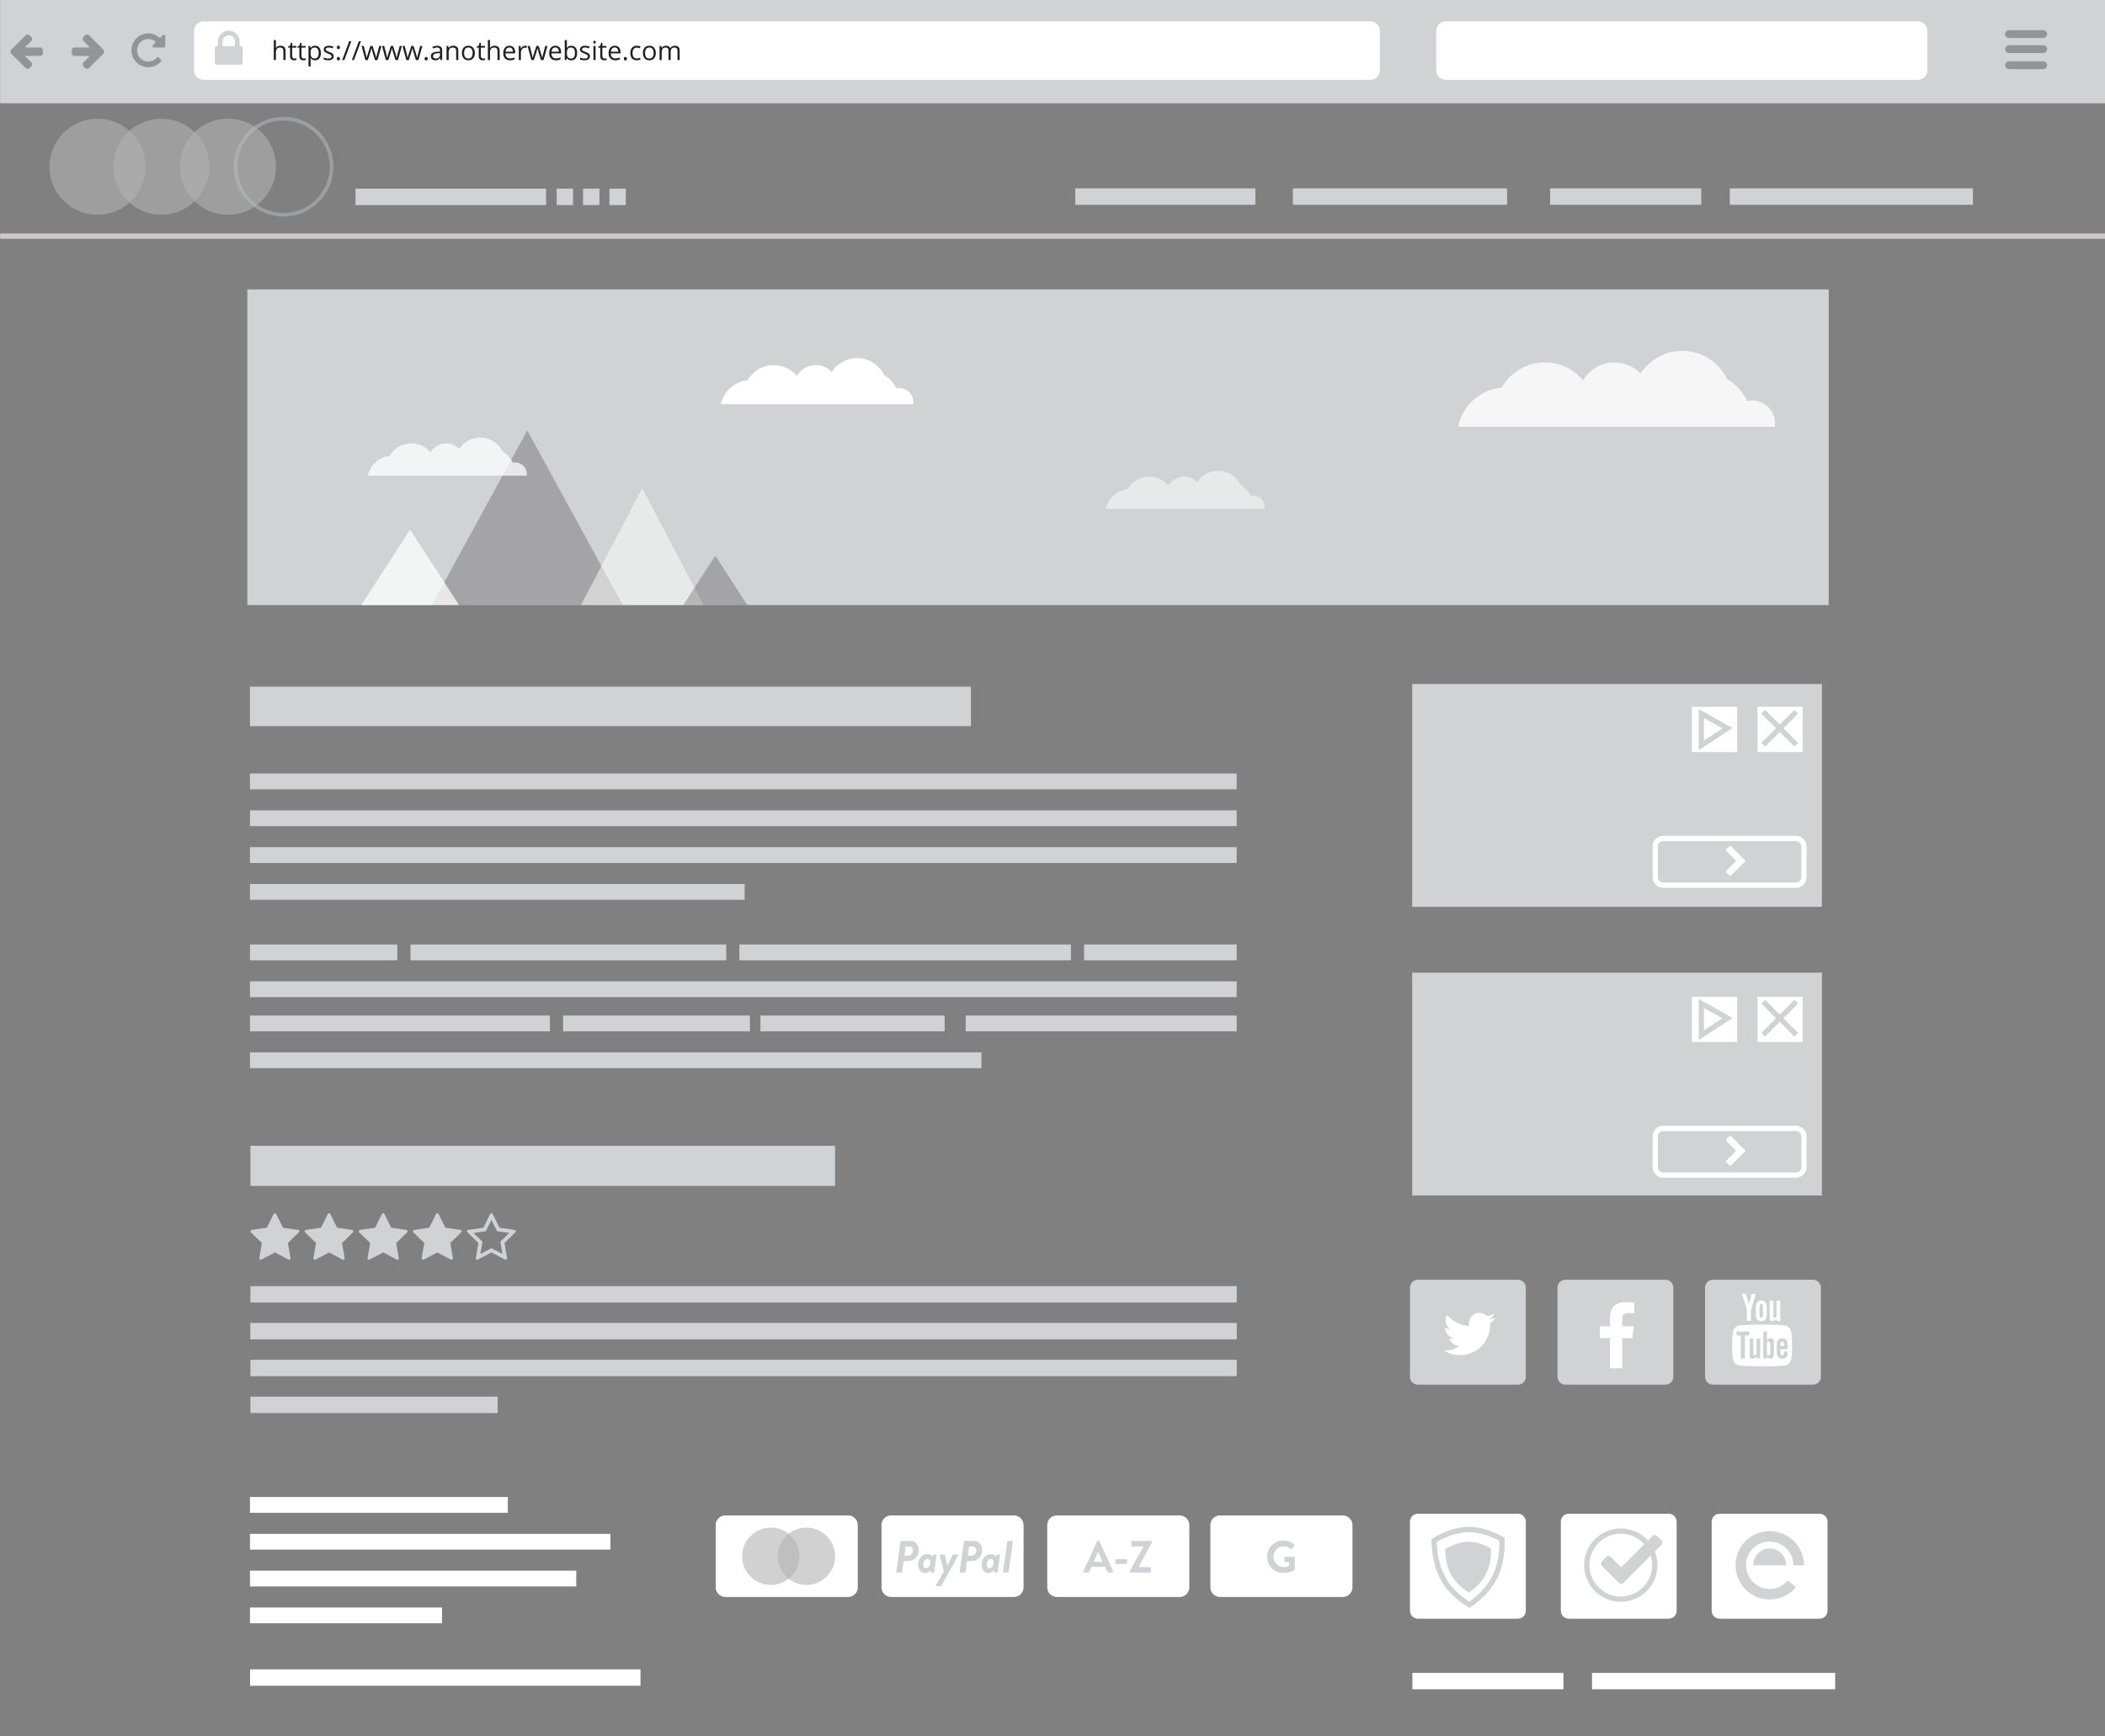<?xml version="1.0" encoding="utf-8"?>
<!-- Generator: Adobe Illustrator 16.0.0, SVG Export Plug-In . SVG Version: 6.00 Build 0)  -->
<!DOCTYPE svg PUBLIC "-//W3C//DTD SVG 1.1//EN" "http://www.w3.org/Graphics/SVG/1.1/DTD/svg11.dtd">
<svg version="1.1" id="Layer_1" xmlns="http://www.w3.org/2000/svg" xmlns:xlink="http://www.w3.org/1999/xlink" x="0px" y="0px"
	 width="800px" height="660px" viewBox="0 0 800 660" enable-background="new 0 0 800 660" xml:space="preserve">
<rect x="0" y="0" width="800" height="660" fill="#808080" stroke="none"/>
<g>
	<path fill="#FFFFFF" d="M452,603.361c0,2.009-1.646,3.64-3.68,3.64H401.68c-2.034,0-3.679-1.631-3.679-3.64V579.64
		c0-2.011,1.646-3.64,3.679-3.64h46.641c2.033,0,3.68,1.629,3.68,3.64V603.361z"/>
	<g>
		<rect x="398" y="585.704" fill="none" width="53.947" height="16.174"/>
		<path fill="#D0D2D3" d="M411.699,597.278l5.338-11.555c0.051-0.103,0.137-0.188,0.293-0.188h0.172c0.17,0,0.24,0.086,0.291,0.188
			l5.289,11.555c0.104,0.224-0.035,0.445-0.293,0.445h-1.494c-0.256,0-0.377-0.104-0.498-0.344l-0.84-1.854h-5.133l-0.842,1.854
			c-0.068,0.172-0.223,0.344-0.498,0.344h-1.492C411.732,597.726,411.596,597.502,411.699,597.278z M419.115,593.622l-1.717-3.776
			h-0.053l-1.682,3.776H419.115z"/>
		<path fill="#D0D2D3" d="M423.875,594.12v-1.15c0-0.188,0.139-0.326,0.326-0.326h3.828c0.188,0,0.326,0.14,0.326,0.326v1.15
			c0,0.172-0.139,0.309-0.326,0.309h-3.828C424.012,594.429,423.875,594.292,423.875,594.12z"/>
		<path fill="#D0D2D3" d="M429.438,597.09l5.115-9.233v-0.068h-4.293c-0.17,0-0.324-0.154-0.324-0.326v-1.425
			c0-0.172,0.154-0.326,0.324-0.326h7.178c0.17,0,0.326,0.154,0.326,0.326v0.224l-5.049,9.355v0.033h4.377
			c0.189,0,0.326,0.153,0.326,0.324v1.428c0,0.172-0.137,0.325-0.326,0.325h-7.328c-0.174,0-0.326-0.153-0.326-0.325V597.09
			L429.438,597.09z"/>
	</g>
</g>
<g>
	<path fill="#FFFFFF" d="M514,603.361c0,2.009-1.646,3.64-3.68,3.64h-46.639c-2.033,0-3.682-1.631-3.682-3.64V579.64
		c0-2.011,1.646-3.64,3.682-3.64h46.641c2.031,0,3.678,1.629,3.678,3.64V603.361L514,603.361z"/>
	<g>
		<rect x="460" y="585.704" fill="none" width="53.947" height="16.174"/>
		<path fill="#D0D2D3" d="M487.729,585.537c1.545,0,3.021,0.601,4.188,1.597c0.137,0.138,0.154,0.344,0.018,0.48l-1.064,1.113
			c-0.137,0.14-0.291,0.14-0.445,0c-0.738-0.65-1.648-0.993-2.592-0.993c-2.146,0-3.846,1.837-3.846,3.98
			c0,2.129,1.699,3.932,3.863,3.932c0.961,0,1.699-0.291,2.041-0.43v-1.459h-1.373c-0.188,0-0.326-0.138-0.326-0.31v-1.355
			c0-0.188,0.139-0.326,0.326-0.326h3.297c0.17,0,0.309,0.154,0.309,0.326v4.396c0,0.137-0.068,0.223-0.139,0.272
			c0,0-1.768,1.116-4.256,1.116c-3.418,0-6.164-2.713-6.164-6.146C481.564,588.301,484.311,585.537,487.729,585.537z"/>
	</g>
</g>
<g>
	<rect x="95" y="372.999" fill="#D0D2D3" width="375" height="6"/>
	<rect x="95" y="385.999" fill="#D0D2D3" width="114" height="6"/>
	<rect x="214" y="385.999" fill="#D0D2D3" width="71" height="6"/>
	<rect x="289" y="385.999" fill="#D0D2D3" width="70" height="6"/>
	<rect x="367" y="385.999" fill="#D0D2D3" width="103" height="6"/>
	<rect x="95" y="399.999" fill="#D0D2D3" width="278" height="6"/>
	<rect x="412" y="358.999" fill="#D0D2D3" width="58" height="6"/>
	<rect x="281" y="358.999" fill="#D0D2D3" width="126" height="6"/>
	<rect x="156" y="358.999" fill="#D0D2D3" width="120" height="6"/>
	<rect x="95" y="358.999" fill="#D0D2D3" width="56" height="6"/>
</g>
<g>
	<rect x="94" y="110" fill="#D0D2D3" width="601" height="119.98"/>
	<polygon opacity="0.25" fill="#231F20" enable-background="new    " points="200.393,163.612 218.539,196.807 236.687,230 
		200.393,230 164.097,230 182.243,196.807 	"/>
	<polygon opacity="0.5" fill="#FFFFFF" enable-background="new    " points="244.083,185.528 255.735,207.766 267.386,230 
		244.083,230 220.779,230 232.43,207.766 	"/>
	<polygon opacity="0.75" fill="#FFFFFF" enable-background="new    " points="155.881,201.301 165.167,215.651 174.455,230 
		155.881,230 137.305,230 146.592,215.651 	"/>
	<polygon opacity="0.25" fill="#231F20" enable-background="new    " points="271.854,211.189 277.94,220.595 284.028,230 
		271.854,230 259.678,230 265.765,220.595 	"/>
	<path opacity="0.8" fill="#FFFFFF" enable-background="new    " d="M674.53,162.243c0.062-0.411,0.098-0.831,0.098-1.253
		c0-4.856-3.942-8.79-8.812-8.79c-0.615,0-1.216,0.066-1.798,0.183c-1.638-3.48-4.308-6.377-7.622-8.298
		c-3.044-6.331-9.513-10.718-17.026-10.718c-6.656,0-12.487,3.44-15.856,8.621c-2.518-2.597-6.049-4.224-9.96-4.224
		c-5.082,0-9.509,2.731-11.921,6.798c-3.465-4.152-8.686-6.798-14.524-6.798c-7.029,0-13.148,3.834-16.399,9.514
		c-8.271,0.829-14.961,6.981-16.59,14.965H674.53z"/>
	<path fill="#FFFFFF" d="M347.051,153.626c0.03-0.245,0.06-0.499,0.06-0.761c0-2.947-2.394-5.325-5.347-5.325
		c-0.372,0-0.739,0.033-1.092,0.107c-0.993-2.116-2.608-3.867-4.623-5.033c-1.848-3.844-5.77-6.502-10.332-6.502
		c-4.035,0-7.577,2.082-9.622,5.229c-1.523-1.578-3.667-2.567-6.038-2.567c-3.081,0-5.771,1.666-7.228,4.124
		c-2.104-2.513-5.274-4.124-8.814-4.124c-4.266,0-7.977,2.333-9.951,5.777c-5.012,0.499-9.071,4.231-10.059,9.074L347.051,153.626
		L347.051,153.626z"/>
	<path opacity="0.75" fill="#FFFFFF" enable-background="new    " d="M200.165,180.799c0.031-0.206,0.049-0.417,0.049-0.629
		c0-2.434-1.978-4.407-4.42-4.407c-0.309,0-0.609,0.032-0.901,0.091c-0.821-1.747-2.16-3.199-3.823-4.162
		c-1.525-3.175-4.768-5.375-8.537-5.375c-3.339,0-6.264,1.725-7.954,4.322c-1.262-1.301-3.033-2.118-4.994-2.118
		c-2.548,0-4.769,1.37-5.978,3.41c-1.736-2.082-4.355-3.41-7.283-3.41c-3.526,0-6.595,1.923-8.225,4.771
		c-4.147,0.417-7.501,3.502-8.319,7.506L200.165,180.799L200.165,180.799z"/>
	<path opacity="0.5" fill="#FFFFFF" enable-background="new    " d="M480.637,193.417c0.031-0.207,0.049-0.417,0.049-0.628
		c0-2.436-1.978-4.409-4.421-4.409c-0.308,0-0.607,0.033-0.897,0.091c-0.822-1.745-2.161-3.199-3.824-4.161
		c-1.524-3.175-4.768-5.375-8.537-5.375c-3.337,0-6.263,1.725-7.953,4.322c-1.261-1.302-3.031-2.118-4.993-2.118
		c-2.549,0-4.77,1.37-5.979,3.41c-1.736-2.083-4.356-3.41-7.283-3.41c-3.524,0-6.595,1.924-8.225,4.771
		c-4.147,0.417-7.501,3.502-8.319,7.506L480.637,193.417L480.637,193.417z"/>
</g>
<g>
	<rect x="95.164" y="488.854" fill="#D0D2D3" width="374.854" height="6.227"/>
	<rect x="95.127" y="502.85" fill="#D0D2D3" width="374.895" height="6.227"/>
	<rect x="95.164" y="516.844" fill="#D0D2D3" width="374.854" height="6.232"/>
	<rect x="95.164" y="530.848" fill="#D0D2D3" width="93.974" height="6.232"/>
</g>
<g>
	<rect x="95" y="568.999" fill="#FFFFFF" width="98" height="6"/>
	<rect x="95.036" y="634.511" fill="#FFFFFF" width="148.386" height="6.225"/>
	<rect x="95" y="582.999" fill="#FFFFFF" width="137" height="6"/>
	<rect x="95" y="596.999" fill="#FFFFFF" width="124" height="6"/>
	<rect x="95" y="610.999" fill="#FFFFFF" width="73" height="6"/>
</g>
<g>
	<rect x="95" y="293.999" fill="#D0D2D3" width="375" height="6"/>
	<rect x="95" y="307.999" fill="#D0D2D3" width="375" height="6"/>
</g>
<rect x="95" y="261" fill="#D0D2D3" width="274" height="15"/>
<rect x="95.164" y="435.518" fill="#D0D2D3" width="222.193" height="15.242"/>
<rect x="657.398" y="71.6" fill="#D0D2D3" width="92.416" height="6.232"/>
<rect x="135.121" y="71.706" fill="#D0D2D3" width="72.415" height="6.232"/>
<rect x="211.564" y="71.706" fill="#D0D2D3" width="6.23" height="6.232"/>
<rect x="221.586" y="71.706" fill="#D0D2D3" width="6.23" height="6.232"/>
<rect x="231.607" y="71.706" fill="#D0D2D3" width="6.23" height="6.232"/>
<rect x="589.126" y="71.6" fill="#D0D2D3" width="57.415" height="6.232"/>
<rect x="408.677" y="71.6" fill="#D0D2D3" width="68.415" height="6.232"/>
<rect x="491.355" y="71.6" fill="#D0D2D3" width="81.416" height="6.232"/>
<rect x="605.043" y="635.844" fill="#FFFFFF" width="92.416" height="6.232"/>
<rect x="536.771" y="635.844" fill="#FFFFFF" width="57.412" height="6.232"/>
<rect x="0.047" y="-0.002" fill="#D0D2D3" width="800" height="39.242"/>
<path fill="#FFFFFF" d="M524.405,26.743c0,1.996-1.617,3.613-3.612,3.613H77.36c-1.994,0-3.612-1.617-3.612-3.613v-15.02
	c0-1.995,1.618-3.612,3.612-3.612h443.433c1.995,0,3.612,1.617,3.612,3.612V26.743z"/>
<path fill="#FFFFFF" d="M732.5,26.743c0,1.996-1.617,3.613-3.613,3.613H549.455c-1.995,0-3.613-1.617-3.613-3.613v-15.02
	c0-1.995,1.618-3.612,3.613-3.612h179.432c1.996,0,3.613,1.617,3.613,3.612V26.743z"/>
<path fill="#929497" d="M16.285,19.108v1.07c0,0.298-0.091,0.549-0.271,0.758c-0.182,0.209-0.417,0.314-0.707,0.314H9.419
	l2.451,2.457c0.211,0.201,0.317,0.453,0.317,0.753c0,0.302-0.106,0.554-0.317,0.753l-0.628,0.637
	c-0.206,0.206-0.457,0.309-0.753,0.309c-0.29,0-0.543-0.104-0.761-0.309l-5.445-5.453c-0.205-0.207-0.309-0.457-0.309-0.753
	c0-0.289,0.104-0.544,0.309-0.761l5.445-5.436c0.212-0.214,0.466-0.318,0.761-0.318c0.29,0,0.541,0.104,0.753,0.318l0.628,0.618
	c0.211,0.213,0.317,0.465,0.317,0.762c0,0.295-0.106,0.548-0.317,0.762L9.419,18.04h5.888c0.29,0,0.525,0.102,0.707,0.312
	C16.194,18.561,16.285,18.812,16.285,19.108z"/>
<path fill="#929497" d="M39.598,19.644c0,0.301-0.104,0.555-0.311,0.761l-5.443,5.445c-0.219,0.206-0.472,0.309-0.762,0.309
	c-0.284,0-0.535-0.104-0.752-0.309l-0.628-0.626c-0.212-0.212-0.318-0.467-0.318-0.763c0-0.294,0.106-0.548,0.318-0.761l2.45-2.449
	h-5.888c-0.29,0-0.525-0.105-0.706-0.314c-0.182-0.208-0.272-0.46-0.272-0.758v-1.07c0-0.295,0.091-0.547,0.272-0.756
	c0.181-0.21,0.416-0.312,0.706-0.312h5.888l-2.45-2.459c-0.212-0.203-0.318-0.453-0.318-0.753c0-0.301,0.106-0.553,0.318-0.754
	l0.628-0.626c0.212-0.214,0.461-0.318,0.752-0.318c0.295,0,0.55,0.104,0.762,0.318l5.443,5.444
	C39.494,19.085,39.598,19.337,39.598,19.644z"/>
<path fill="#929497" d="M62.784,13.756v3.746c0,0.146-0.053,0.271-0.158,0.377c-0.106,0.105-0.232,0.161-0.377,0.161h-3.747
	c-0.234,0-0.399-0.113-0.493-0.338c-0.095-0.217-0.056-0.407,0.116-0.574l1.155-1.155c-0.826-0.764-1.799-1.145-2.919-1.145
	c-0.58,0-1.134,0.113-1.661,0.339c-0.526,0.225-0.981,0.531-1.367,0.916c-0.385,0.383-0.689,0.839-0.916,1.366
	c-0.225,0.528-0.339,1.082-0.339,1.661c0,0.58,0.114,1.134,0.339,1.662c0.227,0.527,0.531,0.98,0.916,1.366
	c0.386,0.385,0.841,0.689,1.367,0.917c0.527,0.225,1.081,0.337,1.661,0.337c0.663,0,1.29-0.146,1.881-0.434
	c0.592-0.29,1.091-0.699,1.498-1.229c0.039-0.055,0.103-0.089,0.192-0.102c0.077,0,0.147,0.025,0.208,0.076l1.146,1.152
	c0.05,0.047,0.077,0.104,0.08,0.172c0.002,0.07-0.019,0.132-0.063,0.189c-0.608,0.736-1.344,1.306-2.208,1.711
	c-0.864,0.404-1.776,0.606-2.734,0.606c-0.871,0-1.701-0.171-2.493-0.512c-0.792-0.339-1.476-0.796-2.049-1.37
	c-0.574-0.576-1.031-1.258-1.371-2.049c-0.34-0.793-0.511-1.623-0.511-2.494c0-0.869,0.171-1.701,0.511-2.493
	c0.34-0.791,0.797-1.473,1.371-2.046c0.573-0.577,1.257-1.034,2.049-1.373c0.792-0.339,1.622-0.51,2.493-0.51
	c0.819,0,1.612,0.155,2.379,0.464c0.767,0.308,1.449,0.747,2.045,1.309l1.087-1.079c0.162-0.171,0.356-0.211,0.586-0.117
	C62.676,13.356,62.784,13.521,62.784,13.756z"/>
<g>
	<path fill="#D0D2D3" d="M92.242,18.414v5.304c0,0.245-0.086,0.454-0.258,0.625c-0.172,0.172-0.381,0.258-0.627,0.258H82.52
		c-0.246,0-0.455-0.086-0.627-0.258c-0.172-0.171-0.258-0.381-0.258-0.625v-5.304c0-0.246,0.086-0.453,0.258-0.626
		c0.172-0.171,0.381-0.257,0.627-0.257h0.294v-1.768c0-1.13,0.405-2.1,1.216-2.909c0.811-0.811,1.779-1.216,2.909-1.216
		s2.099,0.405,2.909,1.216c0.811,0.81,1.216,1.779,1.216,2.909v1.768h0.294c0.246,0,0.455,0.086,0.627,0.257
		C92.156,17.961,92.242,18.168,92.242,18.414z M84.582,17.531h4.713v-1.768c0-0.652-0.229-1.207-0.689-1.667
		c-0.461-0.46-1.017-0.69-1.667-0.69c-0.651,0-1.206,0.229-1.667,0.69c-0.46,0.461-0.689,1.016-0.689,1.667L84.582,17.531
		L84.582,17.531z"/>
</g>
<g>
	<rect x="103.188" y="15.227" fill="none" width="196.131" height="10.306"/>
	<path fill="#231F20" d="M107.709,22.827v-3.462c0-0.436-0.099-0.762-0.298-0.977c-0.199-0.215-0.509-0.322-0.933-0.322
		c-0.563,0-0.974,0.153-1.233,0.459c-0.259,0.306-0.388,0.807-0.388,1.504v2.798h-0.811v-7.598h0.811v2.3
		c0,0.277-0.013,0.506-0.039,0.688h0.049c0.16-0.257,0.387-0.46,0.681-0.608s0.631-0.222,1.008-0.222
		c0.654,0,1.145,0.155,1.472,0.466c0.327,0.311,0.491,0.805,0.491,1.482v3.491L107.709,22.827L107.709,22.827z"/>
	<path fill="#231F20" d="M111.913,22.256c0.143,0,0.282-0.011,0.415-0.032c0.133-0.021,0.239-0.043,0.317-0.066v0.62
		c-0.088,0.042-0.217,0.077-0.388,0.105c-0.171,0.028-0.325,0.042-0.461,0.042c-1.035,0-1.553-0.545-1.553-1.636v-3.184h-0.767
		v-0.391l0.767-0.337l0.342-1.143h0.469v1.24h1.553v0.63h-1.553v3.149c0,0.322,0.077,0.57,0.229,0.742
		C111.435,22.167,111.646,22.256,111.913,22.256z"/>
	<path fill="#231F20" d="M115.443,22.256c0.143,0,0.282-0.011,0.415-0.032c0.133-0.021,0.239-0.043,0.317-0.066v0.62
		c-0.088,0.042-0.217,0.077-0.388,0.105c-0.171,0.028-0.325,0.042-0.461,0.042c-1.035,0-1.553-0.545-1.553-1.636v-3.184h-0.767
		v-0.391l0.767-0.337l0.342-1.143h0.469v1.24h1.553v0.63h-1.553v3.149c0,0.322,0.077,0.57,0.229,0.742
		S115.176,22.256,115.443,22.256z"/>
	<path fill="#231F20" d="M119.735,22.925c-0.348,0-0.667-0.064-0.955-0.193c-0.288-0.129-0.53-0.326-0.725-0.593h-0.059
		c0.039,0.312,0.059,0.609,0.059,0.889v2.202h-0.811v-7.754h0.659l0.112,0.732h0.039c0.208-0.293,0.451-0.504,0.728-0.635
		c0.277-0.131,0.594-0.195,0.952-0.195c0.709,0,1.257,0.243,1.643,0.728c0.386,0.485,0.579,1.166,0.579,2.041
		c0,0.879-0.196,1.562-0.588,2.048C120.976,22.681,120.432,22.925,119.735,22.925z M119.618,18.066
		c-0.547,0-0.942,0.151-1.187,0.454c-0.245,0.303-0.37,0.785-0.376,1.445v0.181c0,0.752,0.125,1.29,0.376,1.614
		c0.251,0.324,0.653,0.486,1.206,0.486c0.462,0,0.824-0.187,1.086-0.562c0.262-0.375,0.393-0.89,0.393-1.548
		c0-0.667-0.131-1.179-0.393-1.536C120.461,18.243,120.093,18.066,119.618,18.066z"/>
	<path fill="#231F20" d="M126.825,21.367c0,0.498-0.186,0.882-0.557,1.152s-0.892,0.405-1.562,0.405
		c-0.709,0-1.263-0.112-1.66-0.337v-0.752c0.257,0.13,0.533,0.233,0.828,0.308c0.295,0.075,0.579,0.112,0.852,0.112
		c0.423,0,0.749-0.067,0.977-0.203c0.228-0.136,0.342-0.341,0.342-0.618c0-0.208-0.09-0.387-0.271-0.535s-0.533-0.323-1.057-0.525
		c-0.498-0.186-0.852-0.348-1.062-0.486c-0.21-0.138-0.366-0.295-0.469-0.471s-0.154-0.386-0.154-0.63
		c0-0.436,0.177-0.78,0.532-1.033s0.841-0.378,1.46-0.378c0.576,0,1.139,0.117,1.689,0.352l-0.288,0.659
		c-0.537-0.221-1.024-0.332-1.46-0.332c-0.384,0-0.674,0.06-0.869,0.181c-0.195,0.121-0.293,0.287-0.293,0.498
		c0,0.143,0.037,0.265,0.11,0.366c0.073,0.101,0.191,0.197,0.354,0.288c0.163,0.091,0.475,0.223,0.938,0.396
		c0.635,0.231,1.063,0.464,1.287,0.698C126.716,20.716,126.825,21.012,126.825,21.367z"/>
	<path fill="#231F20" d="M128.026,17.998c0-0.439,0.192-0.659,0.576-0.659c0.4,0,0.601,0.22,0.601,0.659
		c0,0.211-0.054,0.375-0.161,0.488c-0.107,0.113-0.254,0.171-0.439,0.171c-0.166,0-0.304-0.051-0.413-0.154
		S128.026,18.232,128.026,17.998z M128.026,22.31c0-0.218,0.05-0.383,0.149-0.496c0.099-0.113,0.242-0.168,0.427-0.168
		c0.189,0,0.336,0.056,0.442,0.168s0.159,0.277,0.159,0.496c0,0.211-0.054,0.375-0.161,0.488c-0.107,0.113-0.254,0.171-0.439,0.171
		c-0.166,0-0.304-0.051-0.413-0.154S128.026,22.544,128.026,22.31z"/>
	<path fill="#231F20" d="M133.515,15.688l-2.661,7.139h-0.811l2.661-7.139H133.515z"/>
	<path fill="#231F20" d="M137.187,15.688l-2.661,7.139h-0.811l2.661-7.139H137.187z"/>
	<path fill="#231F20" d="M142.519,22.827l-0.981-3.14c-0.062-0.192-0.177-0.628-0.347-1.309h-0.039
		c-0.13,0.57-0.244,1.009-0.342,1.318l-1.011,3.13h-0.938l-1.46-5.352h0.85c0.345,1.344,0.608,2.368,0.789,3.071
		s0.284,1.177,0.31,1.421h0.039c0.036-0.186,0.094-0.426,0.173-0.72s0.149-0.528,0.208-0.701l0.981-3.071h0.879l0.957,3.071
		c0.182,0.56,0.306,1.03,0.371,1.411h0.039c0.013-0.117,0.048-0.298,0.105-0.542s0.396-1.558,1.018-3.94h0.84l-1.479,5.352
		L142.519,22.827L142.519,22.827z"/>
	<path fill="#231F20" d="M150.297,22.827l-0.981-3.14c-0.062-0.192-0.177-0.628-0.347-1.309h-0.039
		c-0.13,0.57-0.244,1.009-0.342,1.318l-1.011,3.13h-0.938l-1.46-5.352h0.85c0.345,1.344,0.608,2.368,0.789,3.071
		c0.181,0.703,0.284,1.177,0.31,1.421h0.039c0.036-0.186,0.094-0.426,0.173-0.72s0.149-0.528,0.208-0.701l0.981-3.071h0.879
		l0.957,3.071c0.182,0.56,0.306,1.03,0.371,1.411h0.039c0.013-0.117,0.048-0.298,0.105-0.542c0.057-0.244,0.396-1.558,1.018-3.94
		h0.84l-1.479,5.352L150.297,22.827L150.297,22.827z"/>
	<path fill="#231F20" d="M158.075,22.827l-0.981-3.14c-0.062-0.192-0.177-0.628-0.347-1.309h-0.039
		c-0.13,0.57-0.244,1.009-0.342,1.318l-1.011,3.13h-0.938l-1.46-5.352h0.85c0.345,1.344,0.608,2.368,0.789,3.071
		c0.181,0.703,0.284,1.177,0.31,1.421h0.039c0.036-0.186,0.094-0.426,0.173-0.72c0.079-0.294,0.149-0.528,0.208-0.701l0.981-3.071
		h0.879l0.957,3.071c0.182,0.56,0.306,1.03,0.371,1.411h0.039c0.013-0.117,0.048-0.298,0.105-0.542
		c0.057-0.244,0.396-1.558,1.018-3.94h0.84l-1.479,5.352L158.075,22.827L158.075,22.827z"/>
	<path fill="#231F20" d="M161.366,22.31c0-0.218,0.05-0.383,0.149-0.496c0.099-0.113,0.242-0.168,0.427-0.168
		c0.189,0,0.336,0.056,0.442,0.168c0.106,0.112,0.159,0.277,0.159,0.496c0,0.211-0.054,0.375-0.161,0.488
		c-0.107,0.113-0.254,0.171-0.439,0.171c-0.166,0-0.304-0.051-0.413-0.154C161.421,22.712,161.366,22.544,161.366,22.31z"/>
	<path fill="#231F20" d="M167.436,22.827l-0.161-0.762h-0.039c-0.267,0.335-0.533,0.562-0.798,0.681s-0.597,0.178-0.994,0.178
		c-0.531,0-0.946-0.137-1.248-0.41c-0.302-0.273-0.452-0.663-0.452-1.167c0-1.081,0.864-1.647,2.593-1.699l0.908-0.029v-0.332
		c0-0.42-0.09-0.73-0.271-0.93c-0.181-0.2-0.47-0.3-0.867-0.3c-0.446,0-0.951,0.137-1.514,0.41l-0.249-0.62
		c0.264-0.143,0.553-0.255,0.867-0.337s0.629-0.122,0.945-0.122c0.638,0,1.111,0.142,1.418,0.425
		c0.307,0.283,0.461,0.737,0.461,1.362v3.652H167.436z M165.604,22.256c0.504,0,0.901-0.138,1.189-0.415
		c0.288-0.277,0.432-0.664,0.432-1.162v-0.483l-0.811,0.034c-0.645,0.023-1.109,0.123-1.394,0.3
		c-0.285,0.177-0.427,0.453-0.427,0.828c0,0.293,0.089,0.516,0.266,0.669C165.036,22.18,165.286,22.256,165.604,22.256z"/>
	<path fill="#231F20" d="M173.368,22.827v-3.462c0-0.436-0.099-0.762-0.298-0.977c-0.199-0.215-0.509-0.322-0.933-0.322
		c-0.56,0-0.97,0.151-1.23,0.454c-0.26,0.303-0.391,0.802-0.391,1.499v2.808h-0.811v-5.352h0.659l0.132,0.732h0.039
		c0.166-0.264,0.399-0.468,0.698-0.613c0.299-0.145,0.633-0.217,1.001-0.217c0.645,0,1.129,0.155,1.455,0.466
		c0.326,0.311,0.488,0.808,0.488,1.492v3.491L173.368,22.827L173.368,22.827z"/>
	<path fill="#231F20" d="M180.463,20.146c0,0.873-0.22,1.554-0.659,2.043s-1.046,0.735-1.821,0.735
		c-0.479,0-0.903-0.112-1.274-0.337s-0.658-0.547-0.859-0.967c-0.201-0.42-0.303-0.912-0.303-1.475c0-0.873,0.218-1.552,0.654-2.039
		s1.042-0.73,1.816-0.73c0.749,0,1.344,0.249,1.785,0.747C180.243,18.621,180.463,19.297,180.463,20.146z M176.386,20.146
		c0,0.684,0.137,1.205,0.41,1.562s0.675,0.537,1.206,0.537c0.531,0,0.934-0.178,1.208-0.535s0.413-0.878,0.413-1.565
		c0-0.68-0.138-1.197-0.413-1.55c-0.275-0.353-0.681-0.53-1.218-0.53c-0.531,0-0.931,0.174-1.201,0.522
		C176.521,18.935,176.386,19.457,176.386,20.146z"/>
	<path fill="#231F20" d="M183.612,22.256c0.143,0,0.282-0.011,0.415-0.032c0.133-0.021,0.239-0.043,0.317-0.066v0.62
		c-0.088,0.042-0.217,0.077-0.388,0.105c-0.171,0.028-0.325,0.042-0.461,0.042c-1.035,0-1.553-0.545-1.553-1.636v-3.184h-0.767
		v-0.391l0.767-0.337l0.342-1.143h0.469v1.24h1.553v0.63h-1.553v3.149c0,0.322,0.077,0.57,0.229,0.742
		S183.345,22.256,183.612,22.256z"/>
	<path fill="#231F20" d="M189.076,22.827v-3.462c0-0.436-0.099-0.762-0.298-0.977c-0.199-0.215-0.509-0.322-0.933-0.322
		c-0.563,0-0.974,0.153-1.233,0.459c-0.259,0.306-0.388,0.807-0.388,1.504v2.798h-0.811v-7.598h0.811v2.3
		c0,0.277-0.013,0.506-0.039,0.688h0.049c0.16-0.257,0.387-0.46,0.681-0.608s0.631-0.222,1.008-0.222
		c0.654,0,1.145,0.155,1.472,0.466s0.491,0.805,0.491,1.482v3.491L189.076,22.827L189.076,22.827z"/>
	<path fill="#231F20" d="M193.812,22.925c-0.791,0-1.415-0.241-1.873-0.723c-0.458-0.482-0.686-1.151-0.686-2.007
		c0-0.863,0.212-1.548,0.637-2.056c0.425-0.508,0.995-0.762,1.711-0.762c0.67,0,1.201,0.221,1.592,0.662s0.586,1.023,0.586,1.746
		v0.513h-3.687c0.016,0.628,0.175,1.105,0.476,1.431c0.301,0.326,0.725,0.488,1.272,0.488c0.576,0,1.146-0.121,1.709-0.361v0.723
		c-0.287,0.124-0.558,0.212-0.813,0.266C194.481,22.899,194.174,22.925,193.812,22.925z M193.593,18.057
		c-0.43,0-0.772,0.14-1.028,0.42s-0.406,0.667-0.452,1.162h2.798c0-0.511-0.114-0.902-0.342-1.174S194.016,18.057,193.593,18.057z"
		/>
	<path fill="#231F20" d="M199.604,17.378c0.238,0,0.451,0.02,0.64,0.059l-0.112,0.752c-0.221-0.049-0.417-0.073-0.586-0.073
		c-0.433,0-0.803,0.176-1.111,0.527s-0.461,0.79-0.461,1.313v2.871h-0.811v-5.352h0.669l0.093,0.991h0.039
		c0.199-0.348,0.438-0.617,0.718-0.806C198.962,17.471,199.268,17.378,199.604,17.378z"/>
	<path fill="#231F20" d="M205.614,22.827l-0.981-3.14c-0.062-0.192-0.177-0.628-0.347-1.309h-0.039
		c-0.13,0.57-0.244,1.009-0.342,1.318l-1.011,3.13h-0.938l-1.46-5.352h0.85c0.345,1.344,0.608,2.368,0.789,3.071
		c0.181,0.703,0.284,1.177,0.31,1.421h0.039c0.036-0.186,0.094-0.426,0.173-0.72c0.079-0.294,0.149-0.528,0.208-0.701l0.981-3.071
		h0.879l0.957,3.071c0.182,0.56,0.306,1.03,0.371,1.411h0.039c0.013-0.117,0.048-0.298,0.105-0.542
		c0.057-0.244,0.396-1.558,1.018-3.94h0.84l-1.479,5.352L205.614,22.827L205.614,22.827z"/>
	<path fill="#231F20" d="M211.283,22.925c-0.791,0-1.415-0.241-1.873-0.723c-0.458-0.482-0.686-1.151-0.686-2.007
		c0-0.863,0.212-1.548,0.637-2.056c0.425-0.508,0.995-0.762,1.711-0.762c0.67,0,1.201,0.221,1.592,0.662s0.586,1.023,0.586,1.746
		v0.513h-3.687c0.016,0.628,0.175,1.105,0.476,1.431c0.301,0.326,0.725,0.488,1.272,0.488c0.576,0,1.146-0.121,1.709-0.361v0.723
		c-0.287,0.124-0.558,0.212-0.813,0.266C211.952,22.899,211.645,22.925,211.283,22.925z M211.063,18.057
		c-0.43,0-0.772,0.14-1.028,0.42c-0.256,0.28-0.406,0.667-0.452,1.162h2.798c0-0.511-0.114-0.902-0.342-1.174
		S211.487,18.057,211.063,18.057z"/>
	<path fill="#231F20" d="M217.123,17.388c0.703,0,1.249,0.24,1.638,0.72c0.389,0.48,0.583,1.16,0.583,2.039
		s-0.196,1.562-0.588,2.048c-0.392,0.486-0.937,0.73-1.633,0.73c-0.348,0-0.667-0.064-0.955-0.193s-0.53-0.326-0.725-0.593h-0.059
		l-0.171,0.688h-0.581v-7.598h0.811v1.846c0,0.414-0.013,0.785-0.039,1.113h0.039C215.821,17.655,216.381,17.388,217.123,17.388z
		 M217.006,18.066c-0.553,0-0.952,0.159-1.196,0.476s-0.366,0.852-0.366,1.604s0.125,1.29,0.376,1.614
		c0.251,0.324,0.653,0.486,1.206,0.486c0.498,0,0.869-0.182,1.113-0.544c0.244-0.362,0.366-0.885,0.366-1.565
		c0-0.697-0.122-1.216-0.366-1.558C217.895,18.237,217.517,18.066,217.006,18.066z"/>
	<path fill="#231F20" d="M224.213,21.367c0,0.498-0.186,0.882-0.557,1.152c-0.371,0.27-0.892,0.405-1.562,0.405
		c-0.709,0-1.263-0.112-1.66-0.337v-0.752c0.257,0.13,0.533,0.233,0.828,0.308c0.295,0.075,0.579,0.112,0.852,0.112
		c0.423,0,0.749-0.067,0.977-0.203c0.228-0.136,0.342-0.341,0.342-0.618c0-0.208-0.09-0.387-0.271-0.535
		c-0.181-0.148-0.533-0.323-1.057-0.525c-0.498-0.186-0.852-0.348-1.062-0.486c-0.21-0.138-0.366-0.295-0.469-0.471
		c-0.103-0.176-0.154-0.386-0.154-0.63c0-0.436,0.177-0.78,0.532-1.033s0.841-0.378,1.46-0.378c0.576,0,1.139,0.117,1.689,0.352
		l-0.288,0.659c-0.537-0.221-1.024-0.332-1.46-0.332c-0.384,0-0.674,0.06-0.869,0.181c-0.195,0.121-0.293,0.287-0.293,0.498
		c0,0.143,0.037,0.265,0.11,0.366c0.073,0.101,0.191,0.197,0.354,0.288c0.163,0.091,0.475,0.223,0.938,0.396
		c0.635,0.231,1.063,0.464,1.287,0.698C224.104,20.716,224.213,21.012,224.213,21.367z"/>
	<path fill="#231F20" d="M225.463,16.025c0-0.186,0.045-0.321,0.137-0.408c0.092-0.087,0.205-0.129,0.342-0.129
		c0.13,0,0.243,0.044,0.337,0.132c0.094,0.088,0.142,0.223,0.142,0.405s-0.047,0.318-0.142,0.408
		c-0.095,0.09-0.207,0.134-0.337,0.134c-0.137,0-0.25-0.045-0.342-0.134C225.508,16.344,225.463,16.208,225.463,16.025z
		 M226.342,22.827h-0.811v-5.352h0.811V22.827z"/>
	<path fill="#231F20" d="M229.789,22.256c0.143,0,0.282-0.011,0.415-0.032c0.133-0.021,0.239-0.043,0.317-0.066v0.62
		c-0.088,0.042-0.217,0.077-0.388,0.105c-0.171,0.028-0.325,0.042-0.461,0.042c-1.035,0-1.553-0.545-1.553-1.636v-3.184h-0.767
		v-0.391l0.767-0.337l0.342-1.143h0.469v1.24h1.553v0.63h-1.553v3.149c0,0.322,0.077,0.57,0.229,0.742
		C229.311,22.167,229.522,22.256,229.789,22.256z"/>
	<path fill="#231F20" d="M233.852,22.925c-0.791,0-1.415-0.241-1.873-0.723c-0.458-0.482-0.686-1.151-0.686-2.007
		c0-0.863,0.212-1.548,0.637-2.056c0.425-0.508,0.995-0.762,1.711-0.762c0.67,0,1.201,0.221,1.592,0.662s0.586,1.023,0.586,1.746
		v0.513h-3.687c0.016,0.628,0.175,1.105,0.476,1.431c0.301,0.326,0.725,0.488,1.272,0.488c0.576,0,1.146-0.121,1.709-0.361v0.723
		c-0.287,0.124-0.558,0.212-0.813,0.266C234.521,22.899,234.213,22.925,233.852,22.925z M233.632,18.057
		c-0.43,0-0.772,0.14-1.028,0.42s-0.406,0.667-0.452,1.162h2.798c0-0.511-0.114-0.902-0.342-1.174S234.055,18.057,233.632,18.057z"
		/>
	<path fill="#231F20" d="M237.084,22.31c0-0.218,0.05-0.383,0.149-0.496s0.242-0.168,0.427-0.168c0.189,0,0.336,0.056,0.442,0.168
		s0.159,0.277,0.159,0.496c0,0.211-0.054,0.375-0.161,0.488c-0.107,0.113-0.254,0.171-0.439,0.171c-0.166,0-0.304-0.051-0.413-0.154
		S237.084,22.544,237.084,22.31z"/>
	<path fill="#231F20" d="M242.001,22.925c-0.775,0-1.375-0.238-1.799-0.715c-0.424-0.477-0.637-1.151-0.637-2.024
		c0-0.895,0.216-1.587,0.647-2.075c0.431-0.488,1.046-0.732,1.843-0.732c0.257,0,0.514,0.028,0.771,0.083
		c0.257,0.055,0.459,0.121,0.605,0.195l-0.249,0.688c-0.179-0.072-0.375-0.131-0.586-0.178s-0.399-0.071-0.562-0.071
		c-1.087,0-1.631,0.693-1.631,2.08c0,0.658,0.133,1.162,0.398,1.514c0.265,0.352,0.658,0.527,1.179,0.527
		c0.446,0,0.903-0.096,1.372-0.288v0.718C242.996,22.832,242.544,22.925,242.001,22.925z"/>
	<path fill="#231F20" d="M249.242,20.146c0,0.873-0.22,1.554-0.659,2.043s-1.046,0.735-1.821,0.735
		c-0.479,0-0.903-0.112-1.274-0.337c-0.371-0.225-0.658-0.547-0.859-0.967c-0.201-0.42-0.303-0.912-0.303-1.475
		c0-0.873,0.218-1.552,0.654-2.039s1.042-0.73,1.816-0.73c0.749,0,1.344,0.249,1.785,0.747S249.242,19.297,249.242,20.146z
		 M245.165,20.146c0,0.684,0.137,1.205,0.41,1.562c0.273,0.357,0.675,0.537,1.206,0.537c0.531,0,0.934-0.178,1.208-0.535
		c0.274-0.357,0.413-0.878,0.413-1.565c0-0.68-0.138-1.197-0.413-1.55c-0.275-0.353-0.681-0.53-1.218-0.53
		c-0.531,0-0.931,0.174-1.201,0.522C245.3,18.935,245.165,19.457,245.165,20.146z"/>
	<path fill="#231F20" d="M257.484,22.827v-3.481c0-0.426-0.091-0.746-0.273-0.959c-0.182-0.213-0.465-0.32-0.85-0.32
		c-0.504,0-0.877,0.145-1.118,0.435c-0.241,0.29-0.361,0.736-0.361,1.338v2.988h-0.811v-3.481c0-0.426-0.091-0.746-0.273-0.959
		c-0.182-0.213-0.467-0.32-0.854-0.32c-0.508,0-0.88,0.152-1.116,0.457c-0.236,0.305-0.354,0.803-0.354,1.497v2.808h-0.811v-5.352
		h0.659l0.132,0.732h0.039c0.153-0.26,0.369-0.464,0.647-0.61c0.278-0.146,0.59-0.22,0.935-0.22c0.836,0,1.383,0.303,1.641,0.908
		h0.039c0.16-0.28,0.391-0.501,0.693-0.664c0.302-0.163,0.648-0.244,1.035-0.244c0.605,0,1.059,0.155,1.36,0.466
		c0.301,0.311,0.452,0.808,0.452,1.492v3.491h-0.811V22.827L257.484,22.827z"/>
</g>
<path fill="#929497" d="M778,12.945c0,0.822-0.668,1.49-1.49,1.49h-12.991c-0.821,0-1.489-0.668-1.489-1.49l0,0
	c0-0.824,0.668-1.491,1.489-1.491h12.991C777.332,11.454,778,12.122,778,12.945L778,12.945z"/>
<path fill="#929497" d="M778,18.686c0,0.825-0.668,1.491-1.49,1.491h-12.991c-0.821,0-1.489-0.667-1.489-1.491l0,0
	c0-0.822,0.668-1.49,1.489-1.49h12.991C777.332,17.195,778,17.863,778,18.686L778,18.686z"/>
<path fill="#929497" d="M778,24.791c0,0.824-0.668,1.49-1.49,1.49h-12.991c-0.821,0-1.489-0.667-1.489-1.49l0,0
	c0-0.823,0.668-1.49,1.489-1.49h12.991C777.332,23.301,778,23.968,778,24.791L778,24.791z"/>
<line fill="none" stroke="#CBCAC8" stroke-width="1.999" stroke-miterlimit="10" x1="0.047" y1="89.757" x2="800.047" y2="89.757"/>
<rect x="536.697" y="259.989" fill="#D0D2D3" width="155.713" height="84.687"/>
<rect x="536.697" y="369.701" fill="#D0D2D3" width="155.713" height="84.686"/>
<g>
	<rect x="95.197" y="460.291" fill="none" width="169.759" height="20.178"/>
	<path fill="#D0D2D3" d="M113.768,467.97c0,0.164-0.097,0.343-0.29,0.536l-4.051,3.95l0.96,5.581
		c0.007,0.052,0.011,0.126,0.011,0.223c0,0.156-0.039,0.288-0.117,0.396c-0.078,0.105-0.191,0.162-0.34,0.162
		c-0.141,0-0.29-0.045-0.446-0.137l-5.011-2.634l-5.011,2.634c-0.164,0.092-0.312,0.137-0.446,0.137
		c-0.156,0-0.273-0.057-0.352-0.162c-0.078-0.108-0.117-0.24-0.117-0.396c0-0.045,0.007-0.119,0.022-0.223l0.959-5.581l-4.062-3.95
		c-0.186-0.201-0.279-0.38-0.279-0.536c0-0.273,0.208-0.444,0.625-0.514l5.603-0.814l2.511-5.076
		c0.141-0.307,0.324-0.458,0.547-0.458c0.223,0,0.406,0.151,0.547,0.458l2.511,5.076l5.603,0.814
		C113.56,467.523,113.768,467.694,113.768,467.97z"/>
	<path fill="#D0D2D3" d="M134.339,467.97c0,0.164-0.097,0.343-0.29,0.536l-4.051,3.95l0.96,5.581
		c0.007,0.052,0.011,0.126,0.011,0.223c0,0.156-0.039,0.288-0.117,0.396c-0.078,0.105-0.191,0.162-0.34,0.162
		c-0.141,0-0.29-0.045-0.446-0.137l-5.011-2.634l-5.011,2.634c-0.164,0.092-0.312,0.137-0.446,0.137
		c-0.156,0-0.273-0.057-0.352-0.162c-0.078-0.108-0.117-0.24-0.117-0.396c0-0.045,0.007-0.119,0.022-0.223l0.959-5.581l-4.062-3.95
		c-0.186-0.201-0.279-0.38-0.279-0.536c0-0.273,0.208-0.444,0.625-0.514l5.603-0.814l2.511-5.076
		c0.141-0.307,0.324-0.458,0.547-0.458c0.223,0,0.406,0.151,0.547,0.458l2.511,5.076l5.603,0.814
		C134.131,467.523,134.339,467.694,134.339,467.97z"/>
	<path fill="#D0D2D3" d="M154.911,467.97c0,0.164-0.097,0.343-0.29,0.536l-4.051,3.95l0.96,5.581
		c0.007,0.052,0.011,0.126,0.011,0.223c0,0.156-0.039,0.288-0.117,0.396c-0.078,0.105-0.191,0.162-0.34,0.162
		c-0.141,0-0.29-0.045-0.446-0.137l-5.011-2.634l-5.011,2.634c-0.164,0.092-0.312,0.137-0.446,0.137
		c-0.156,0-0.273-0.057-0.352-0.162c-0.078-0.108-0.117-0.24-0.117-0.396c0-0.045,0.007-0.119,0.022-0.223l0.959-5.581l-4.062-3.95
		c-0.186-0.201-0.279-0.38-0.279-0.536c0-0.273,0.208-0.444,0.625-0.514l5.603-0.814l2.511-5.076
		c0.141-0.307,0.324-0.458,0.547-0.458s0.406,0.151,0.547,0.458l2.511,5.076l5.603,0.814
		C154.703,467.523,154.911,467.694,154.911,467.97z"/>
	<path fill="#D0D2D3" d="M175.482,467.97c0,0.164-0.097,0.343-0.29,0.536l-4.051,3.95l0.96,5.581
		c0.007,0.052,0.011,0.126,0.011,0.223c0,0.156-0.039,0.288-0.117,0.396c-0.078,0.105-0.191,0.162-0.34,0.162
		c-0.141,0-0.29-0.045-0.446-0.137l-5.011-2.634l-5.011,2.634c-0.164,0.092-0.312,0.137-0.446,0.137
		c-0.156,0-0.273-0.057-0.352-0.162c-0.078-0.108-0.117-0.24-0.117-0.396c0-0.045,0.007-0.119,0.022-0.223l0.959-5.581l-4.062-3.95
		c-0.186-0.201-0.279-0.38-0.279-0.536c0-0.273,0.208-0.444,0.625-0.514l5.603-0.814l2.511-5.076
		c0.141-0.307,0.324-0.458,0.547-0.458c0.223,0,0.406,0.151,0.547,0.458l2.511,5.076l5.603,0.814
		C175.274,467.523,175.482,467.694,175.482,467.97z"/>
	<path fill="#D0D2D3" d="M196.053,467.97c0,0.164-0.097,0.343-0.29,0.536l-4.051,3.95l0.96,5.581
		c0.007,0.052,0.011,0.126,0.011,0.223c0,0.372-0.152,0.561-0.458,0.561c-0.141,0-0.29-0.045-0.446-0.137l-5.011-2.634l-5.011,2.634
		c-0.164,0.092-0.312,0.137-0.446,0.137c-0.156,0-0.273-0.057-0.352-0.162c-0.078-0.108-0.117-0.24-0.117-0.396
		c0-0.045,0.007-0.119,0.022-0.223l0.959-5.581l-4.062-3.95c-0.186-0.201-0.279-0.38-0.279-0.536c0-0.273,0.208-0.444,0.625-0.514
		l5.603-0.814l2.511-5.076c0.141-0.307,0.324-0.458,0.547-0.458s0.406,0.151,0.547,0.458l2.511,5.076l5.603,0.814
		C195.845,467.523,196.053,467.694,196.053,467.97z M190.172,471.954l3.415-3.314l-4.71-0.69l-2.109-4.266l-2.109,4.266l-4.71,0.69
		l3.416,3.314l-0.815,4.698l4.219-2.223l4.208,2.223L190.172,471.954z"/>
</g>
<path fill="#FFFFFF" d="M579.877,612.248c0,1.658-1.343,3-3,3H538.85c-1.655,0-3-1.342-3-3v-33.887c0-1.656,1.345-3,3-3h38.027
	c1.657,0,3,1.344,3,3V612.248L579.877,612.248z"/>
<path fill="#D0D2D3" d="M579.877,523.303c0,1.656-1.343,3-3,3H538.85c-1.655,0-3-1.344-3-3v-33.889c0-1.656,1.345-3,3-3h38.027
	c1.657,0,3,1.344,3,3V523.303L579.877,523.303z"/>
<path fill="#D0D2D3" d="M635.951,523.303c0,1.656-1.344,3-3,3h-38.027c-1.658,0-3-1.344-3-3v-33.889c0-1.656,1.342-3,3-3h38.027
	c1.656,0,3,1.344,3,3V523.303z"/>
<path fill="#D0D2D3" d="M692.024,523.303c0,1.656-1.345,3-3,3h-38.027c-1.657,0-3-1.344-3-3v-33.889c0-1.656,1.343-3,3-3h38.027
	c1.655,0,3,1.344,3,3V523.303z"/>
<path fill="#FFFFFF" d="M637.21,612.248c0,1.658-1.343,3-3,3h-38.027c-1.655,0-3-1.342-3-3v-33.887c0-1.656,1.345-3,3-3h38.027
	c1.657,0,3,1.344,3,3V612.248z"/>
<path fill="#FFFFFF" d="M694.543,612.248c0,1.658-1.342,3-3,3h-38.027c-1.654,0-3-1.342-3-3v-33.887c0-1.656,1.346-3,3-3h38.027
	c1.658,0,3,1.344,3,3V612.248z"/>
<g>
	<path fill="#FFFFFF" d="M326.001,603.36c0,2.009-1.647,3.64-3.679,3.64h-46.644c-2.031,0-3.679-1.631-3.679-3.64V579.64
		c0-2.011,1.646-3.64,3.679-3.64h46.644c2.032,0,3.679,1.629,3.679,3.64V603.36z"/>
	<circle opacity="0.6" fill="#B2B2B2" enable-background="new    " cx="292.941" cy="591.53" r="10.905"/>
	<circle opacity="0.6" fill="#B2B2B2" enable-background="new    " cx="306.479" cy="591.53" r="10.905"/>
</g>
<g>
	<path fill="#FFFFFF" d="M389,603.361c0,2.009-1.646,3.64-3.68,3.64H338.68c-2.03,0-3.68-1.63-3.68-3.64V579.64
		c0-2.01,1.647-3.64,3.68-3.64h46.642c2.031,0,3.68,1.628,3.68,3.64L389,603.361L389,603.361z"/>
	<g>
		<rect x="335.367" y="585.704" fill="none" width="53.948" height="16.174"/>
		<path fill="#D0D2D3" d="M342.214,586.036c0.019-0.172,0.171-0.326,0.343-0.326h3.675c1.717,0,2.97,1.631,2.97,3.434
			c0,2.508-1.819,4.225-4.034,4.225h-1.751l-0.566,4.034c-0.018,0.172-0.188,0.324-0.344,0.324h-1.646
			c-0.173,0-0.274-0.152-0.24-0.324L342.214,586.036z M345.304,591.273c0.841,0,1.648-0.91,1.648-2.025
			c0-0.81-0.498-1.426-1.167-1.426h-1.596l-0.481,3.449L345.304,591.273L345.304,591.273z"/>
		<path fill="#D0D2D3" d="M355.075,597.4c-0.019,0.172-0.189,0.324-0.343,0.324h-0.669c-0.104,0-0.225-0.052-0.275-0.292
			l-0.104-0.515c-0.257,0.24-0.994,0.979-2.214,0.979c-1.44,0-2.521-1.406-2.521-3.158c0-2.214,1.526-4.053,3.536-4.053
			c0.979,0,1.682,0.618,1.923,0.944l0.309-0.55c0.069-0.12,0.155-0.223,0.311-0.223h0.669c0.153,0,0.273,0.137,0.239,0.324
			L355.075,597.4z M353.598,593.504c-0.051-0.292-0.395-0.962-1.114-0.962c-0.79,0-1.614,0.807-1.614,2.164
			c0,0.737,0.429,1.338,1.133,1.338c0.721,0,1.27-0.771,1.39-1.115L353.598,593.504z"/>
		<path fill="#D0D2D3" d="M357.155,591.307c-0.069-0.224,0.017-0.444,0.257-0.444h1.477c0.086,0,0.206,0.086,0.24,0.188l0.893,4.068
			h0.02l2.008-4.068c0.069-0.154,0.207-0.188,0.344-0.188h1.527c0.24,0,0.326,0.223,0.189,0.444l-6.317,11.364
			c-0.068,0.104-0.154,0.205-0.292,0.205h-1.596c-0.225,0-0.311-0.172-0.154-0.412l2.969-5.218L357.155,591.307z"/>
		<path fill="#D0D2D3" d="M366.307,586.036c0.02-0.172,0.172-0.326,0.346-0.326h3.674c1.717,0,2.969,1.631,2.969,3.434
			c0,2.508-1.818,4.225-4.033,4.225h-1.751l-0.564,4.034c-0.02,0.172-0.188,0.324-0.346,0.324h-1.646
			c-0.172,0-0.275-0.152-0.24-0.324L366.307,586.036z M369.396,591.273c0.842,0,1.646-0.91,1.646-2.025
			c0-0.81-0.498-1.426-1.168-1.426h-1.596l-0.48,3.449L369.396,591.273L369.396,591.273z"/>
		<path fill="#D0D2D3" d="M379.168,597.4c-0.018,0.172-0.189,0.324-0.344,0.324h-0.669c-0.104,0-0.226-0.052-0.274-0.292
			l-0.104-0.515c-0.26,0.24-0.996,0.979-2.215,0.979c-1.441,0-2.523-1.406-2.523-3.158c0-2.214,1.528-4.053,3.537-4.053
			c0.979,0,1.682,0.618,1.922,0.944l0.309-0.55c0.069-0.12,0.155-0.223,0.312-0.223h0.669c0.155,0,0.273,0.137,0.241,0.324
			L379.168,597.4z M377.691,593.504c-0.053-0.292-0.396-0.962-1.115-0.962c-0.79,0-1.614,0.807-1.614,2.164
			c0,0.737,0.429,1.338,1.134,1.338c0.723,0,1.271-0.771,1.392-1.115L377.691,593.504z"/>
		<path fill="#D0D2D3" d="M382.828,586.036c0.017-0.172,0.188-0.326,0.343-0.326h1.511c0.154,0,0.274,0.154,0.258,0.326
			l-1.597,11.364c-0.018,0.172-0.188,0.324-0.343,0.324h-1.528c-0.153,0-0.258-0.152-0.239-0.324L382.828,586.036z"/>
	</g>
</g>
<path fill="none" stroke="#D0D2D3" stroke-width="2" stroke-miterlimit="10" d="M544.982,585.58c0,0,6.018-4.031,12.842-4.219
	c6.635-0.182,13.025,3.723,13.025,3.723c0.188,9.43-2.172,17.867-12.405,24.877C547.713,603.385,545.417,595.01,544.982,585.58z"/>
<path fill="#D0D2D3" d="M549.205,588.869c0,0,4.054-2.717,8.651-2.842c4.47-0.121,8.774,2.508,8.774,2.508
	c0.125,6.352-1.463,12.035-8.357,16.76C551.044,600.863,549.497,595.221,549.205,588.869z"/>
<path fill="#D0D2D3" d="M631.407,587.168l-14.431,14.455c-0.238,0.24-0.523,0.359-0.854,0.359c-0.33,0-0.616-0.119-0.856-0.359
	l-6.462-6.463c-0.241-0.24-0.358-0.525-0.358-0.857c0-0.33,0.117-0.613,0.358-0.854l1.653-1.652c0.24-0.242,0.525-0.359,0.855-0.359
	s0.615,0.117,0.855,0.359l3.952,3.951l11.919-11.943c0.24-0.238,0.525-0.359,0.856-0.359c0.329,0,0.614,0.121,0.854,0.359
	l1.653,1.652c0.241,0.24,0.358,0.525,0.358,0.857C631.768,586.643,631.648,586.928,631.407,587.168z"/>
<path fill="none" stroke="#D0D2D3" stroke-width="2" stroke-miterlimit="10" d="M615.981,581.951
	c-7.144,0-12.934,5.789-12.934,12.932c0,7.145,5.79,12.934,12.934,12.934c7.142,0,12.932-5.789,12.932-12.934
	C628.913,587.74,623.123,581.951,615.981,581.951z"/>
<path fill="none" stroke="#D0D2D3" stroke-width="4" stroke-miterlimit="10" d="M683.58,594.945c0-6.076-4.925-11-11-11
	s-11,4.924-11,11c0,6.072,4.925,11,11,11c3.381,0,6.406-1.525,8.424-3.928"/>
<path fill="#D0D2D3" d="M678.797,594.951c0-0.045,0.006-0.088,0.006-0.135c0-3.438-2.785-6.225-6.223-6.225
	c-3.438,0-6.223,2.785-6.223,6.225c0,0.047,0.006,0.09,0.006,0.135H678.797z"/>
<path fill="#FFFFFF" d="M568.361,500.889c-0.723,0.322-1.5,0.541-2.336,0.656c0.875-0.514,1.473-1.266,1.795-2.258
	c-0.837,0.49-1.698,0.816-2.587,0.984c-0.784-0.85-1.771-1.275-2.952-1.275c-1.121,0-2.076,0.396-2.867,1.188
	c-0.791,0.791-1.188,1.746-1.188,2.865c0,0.373,0.032,0.686,0.099,0.929c-1.659-0.091-3.218-0.509-4.671-1.255
	c-1.455-0.748-2.69-1.742-3.707-2.992c-0.373,0.645-0.562,1.324-0.562,2.047c0,1.467,0.585,2.594,1.758,3.379
	c-0.604-0.016-1.25-0.182-1.932-0.504v0.041c0,0.965,0.321,1.82,0.966,2.574c0.645,0.753,1.437,1.221,2.374,1.398
	c-0.374,0.104-0.702,0.156-0.983,0.156c-0.166,0-0.418-0.027-0.752-0.078c0.27,0.811,0.75,1.479,1.438,2.006
	c0.688,0.529,1.471,0.799,2.346,0.812c-1.49,1.158-3.172,1.736-5.038,1.736c-0.334,0-0.654-0.02-0.966-0.059
	c1.904,1.211,3.979,1.812,6.218,1.812c1.439,0,2.791-0.227,4.054-0.684c1.262-0.457,2.343-1.068,3.243-1.834
	c0.898-0.767,1.677-1.646,2.325-2.646c0.648-0.997,1.132-2.038,1.447-3.129c0.315-1.086,0.474-2.17,0.474-3.252
	c0-0.229-0.007-0.403-0.021-0.52C567.145,502.414,567.82,501.713,568.361,500.889z"/>
<path fill="#FFFFFF" d="M616.512,520.082v-11.484h3.842l0.578-4.479h-4.42v-2.855c0-0.721,0.15-1.262,0.453-1.621
	s0.894-0.541,1.769-0.541l2.354-0.02v-3.996c-0.811-0.115-1.957-0.174-3.436-0.174c-1.75,0-3.15,0.516-4.198,1.545
	c-1.05,1.029-1.573,2.484-1.573,4.361v3.301h-3.86v4.479h3.86v11.484H616.512z"/>
<path fill="#FFFFFF" d="M681.089,511.418c0,2.4-0.133,4.197-0.397,5.389c-0.146,0.605-0.443,1.113-0.896,1.523
	s-0.975,0.646-1.57,0.709c-1.889,0.215-4.734,0.322-8.545,0.322c-3.808,0-6.654-0.107-8.545-0.322
	c-0.596-0.062-1.121-0.299-1.578-0.709s-0.752-0.918-0.886-1.523c-0.267-1.148-0.397-2.943-0.397-5.389
	c0-2.402,0.133-4.199,0.397-5.389c0.146-0.605,0.441-1.115,0.896-1.525c0.449-0.41,0.979-0.652,1.586-0.725
	c1.879-0.205,4.722-0.309,8.527-0.309c3.811,0,6.656,0.104,8.545,0.309c0.598,0.07,1.122,0.312,1.578,0.725
	c0.457,0.41,0.752,0.92,0.889,1.525C680.956,507.178,681.089,508.975,681.089,511.418z M663.137,507.584h1.647v-1.447h-4.807v1.447
	h1.616v8.76h1.541L663.137,507.584L663.137,507.584z M665.723,491.771h1.57l-1.861,6.143v4.174h-1.541v-4.174
	c-0.144-0.76-0.457-1.848-0.938-3.264c-0.38-1.061-0.714-2.02-1.001-2.879h1.631l1.094,4.049L665.723,491.771z M667.57,516.344
	h1.371v-7.604h-1.371v5.818c-0.309,0.434-0.602,0.646-0.877,0.646c-0.187,0-0.293-0.107-0.324-0.324
	c-0.01-0.031-0.016-0.211-0.016-0.537v-5.604h-1.369v6.021c0,0.502,0.041,0.877,0.123,1.123c0.123,0.379,0.42,0.568,0.893,0.568
	c0.492,0,1.016-0.312,1.57-0.938V516.344z M671.42,496.898v2.691c0,0.832-0.144,1.438-0.432,1.816
	c-0.379,0.523-0.923,0.787-1.633,0.787c-0.688,0-1.227-0.264-1.615-0.787c-0.287-0.391-0.434-0.994-0.434-1.816v-2.691
	c0-0.822,0.146-1.424,0.434-1.805c0.391-0.521,0.929-0.785,1.615-0.785c0.71,0,1.254,0.266,1.633,0.785
	C671.276,495.477,671.42,496.076,671.42,496.898z M670.02,499.854v-3.23c0-0.709-0.223-1.062-0.662-1.062
	c-0.44,0-0.661,0.354-0.661,1.062v3.23c0,0.723,0.221,1.078,0.661,1.078C669.797,500.932,670.02,500.574,670.02,499.854z
	 M674.176,514.066v-3.033c0-0.75-0.047-1.26-0.139-1.525c-0.174-0.574-0.539-0.863-1.094-0.863c-0.515,0-0.99,0.279-1.434,0.832
	v-3.34h-1.369v10.207h1.369v-0.736c0.463,0.562,0.939,0.846,1.434,0.846c0.555,0,0.92-0.281,1.094-0.846
	C674.129,515.328,674.176,514.814,674.176,514.066z M672.805,510.926v3.248c0,0.688-0.197,1.031-0.6,1.031
	c-0.236,0-0.468-0.113-0.693-0.338v-4.635c0.228-0.229,0.457-0.342,0.693-0.342C672.605,509.893,672.805,510.236,672.805,510.926z
	 M676.577,494.404v7.684h-1.401v-0.848c-0.543,0.637-1.072,0.955-1.585,0.955c-0.472,0-0.773-0.191-0.909-0.57
	c-0.082-0.246-0.123-0.633-0.123-1.154v-6.064h1.402v5.648c0,0.338,0.004,0.521,0.015,0.539c0.031,0.227,0.142,0.338,0.323,0.338
	c0.277,0,0.57-0.221,0.877-0.662v-5.863L676.577,494.404L676.577,494.404z M679.379,513.912v-0.201h-1.4
	c0,0.523-0.01,0.838-0.028,0.939c-0.073,0.369-0.276,0.555-0.616,0.555c-0.472,0-0.709-0.355-0.709-1.062v-1.34h2.756v-1.586
	c0-0.811-0.137-1.406-0.414-1.785c-0.398-0.521-0.945-0.787-1.633-0.787c-0.698,0-1.248,0.266-1.646,0.787
	c-0.287,0.379-0.432,0.977-0.432,1.785v2.664c0,0.812,0.148,1.406,0.445,1.787c0.4,0.521,0.955,0.783,1.664,0.783
	c0.737,0,1.293-0.271,1.662-0.814c0.186-0.275,0.293-0.555,0.322-0.832C679.369,514.713,679.379,514.414,679.379,513.912z
	 M678.01,510.941v0.707h-1.387v-0.707c0-0.699,0.232-1.051,0.693-1.051C677.779,509.893,678.01,510.242,678.01,510.941z"/>
<circle opacity="0.6" fill="#B2B2B2" enable-background="new    " cx="37.057" cy="63.357" r="18.257"/>
<circle opacity="0.6" fill="#B2B2B2" enable-background="new    " cx="61.299" cy="63.357" r="18.257"/>
<circle opacity="0.6" fill="#B2B2B2" enable-background="new    " cx="86.639" cy="63.357" r="18.257"/>
<circle opacity="0.5" fill="none" stroke="#BBBDBF" stroke-width="1.391" stroke-miterlimit="10" enable-background="new    " cx="107.759" cy="63.357" r="18.257"/>
<rect x="667.93" y="268.653" fill="#FFFFFF" width="17.188" height="17.188"/>
<rect x="643.009" y="268.653" fill="#FFFFFF" width="17.188" height="17.188"/>
<line fill="none" stroke="#D0D2D3" stroke-width="2" stroke-miterlimit="10" x1="682.653" y1="270.55" x2="670.123" y2="283.08"/>
<line fill="none" stroke="#D0D2D3" stroke-width="2" stroke-miterlimit="10" x1="682.653" y1="283.08" x2="670.123" y2="270.55"/>
<polygon fill="none" stroke="#D0D2D3" stroke-width="2" stroke-miterlimit="10" points="646.587,271.213 646.587,283.279 
	656.531,276.782 "/>
<path fill="none" stroke="#FFFFFF" stroke-width="2" stroke-miterlimit="10" d="M629.08,321.695c0-1.656,1.344-3,3-3h50.5
	c1.656,0,3,1.344,3,3v11.75c0,1.654-1.344,3-3,3h-50.5c-1.656,0-3-1.346-3-3V321.695z"/>
<g>
	<path fill="#FFFFFF" d="M663.131,327.514l-5.244,5.244c-0.09,0.09-0.193,0.135-0.316,0.135s-0.229-0.045-0.318-0.135l-1.173-1.174
		c-0.09-0.09-0.134-0.195-0.134-0.318c0-0.121,0.044-0.229,0.134-0.314l3.753-3.754l-3.753-3.752
		c-0.09-0.092-0.134-0.197-0.134-0.318c0-0.123,0.044-0.229,0.134-0.318l1.173-1.174c0.09-0.088,0.195-0.133,0.318-0.133
		s0.229,0.045,0.316,0.133l5.244,5.246c0.09,0.088,0.135,0.195,0.135,0.316S663.221,327.424,663.131,327.514z"/>
</g>
<rect x="667.93" y="378.852" fill="#FFFFFF" width="17.188" height="17.188"/>
<rect x="643.009" y="378.852" fill="#FFFFFF" width="17.188" height="17.188"/>
<line fill="none" stroke="#D0D2D3" stroke-width="2" stroke-miterlimit="10" x1="682.653" y1="380.748" x2="670.123" y2="393.277"/>
<line fill="none" stroke="#D0D2D3" stroke-width="2" stroke-miterlimit="10" x1="682.653" y1="393.277" x2="670.123" y2="380.748"/>
<polygon fill="none" stroke="#D0D2D3" stroke-width="2" stroke-miterlimit="10" points="646.587,381.412 646.587,393.479 
	656.531,386.98 "/>
<path fill="none" stroke="#FFFFFF" stroke-width="2" stroke-miterlimit="10" d="M629.08,431.893c0-1.654,1.344-3,3-3h50.5
	c1.656,0,3,1.346,3,3v11.752c0,1.656-1.344,3-3,3h-50.5c-1.656,0-3-1.344-3-3V431.893z"/>
<g>
	<path fill="#FFFFFF" d="M663.131,437.711l-5.244,5.244c-0.09,0.09-0.193,0.135-0.316,0.135s-0.229-0.045-0.318-0.135l-1.173-1.174
		c-0.09-0.088-0.134-0.195-0.134-0.316c0-0.123,0.044-0.229,0.134-0.318l3.753-3.754l-3.753-3.752
		c-0.09-0.09-0.134-0.193-0.134-0.316s0.044-0.229,0.134-0.318l1.173-1.172c0.09-0.09,0.195-0.135,0.318-0.135
		s0.229,0.045,0.316,0.135l5.244,5.244c0.09,0.088,0.135,0.193,0.135,0.314C663.266,437.516,663.221,437.623,663.131,437.711z"/>
</g>
<g>
	<rect x="95" y="321.999" fill="#D0D2D3" width="375" height="6"/>
	<rect x="95" y="335.999" fill="#D0D2D3" width="188" height="6"/>
</g>
</svg>
